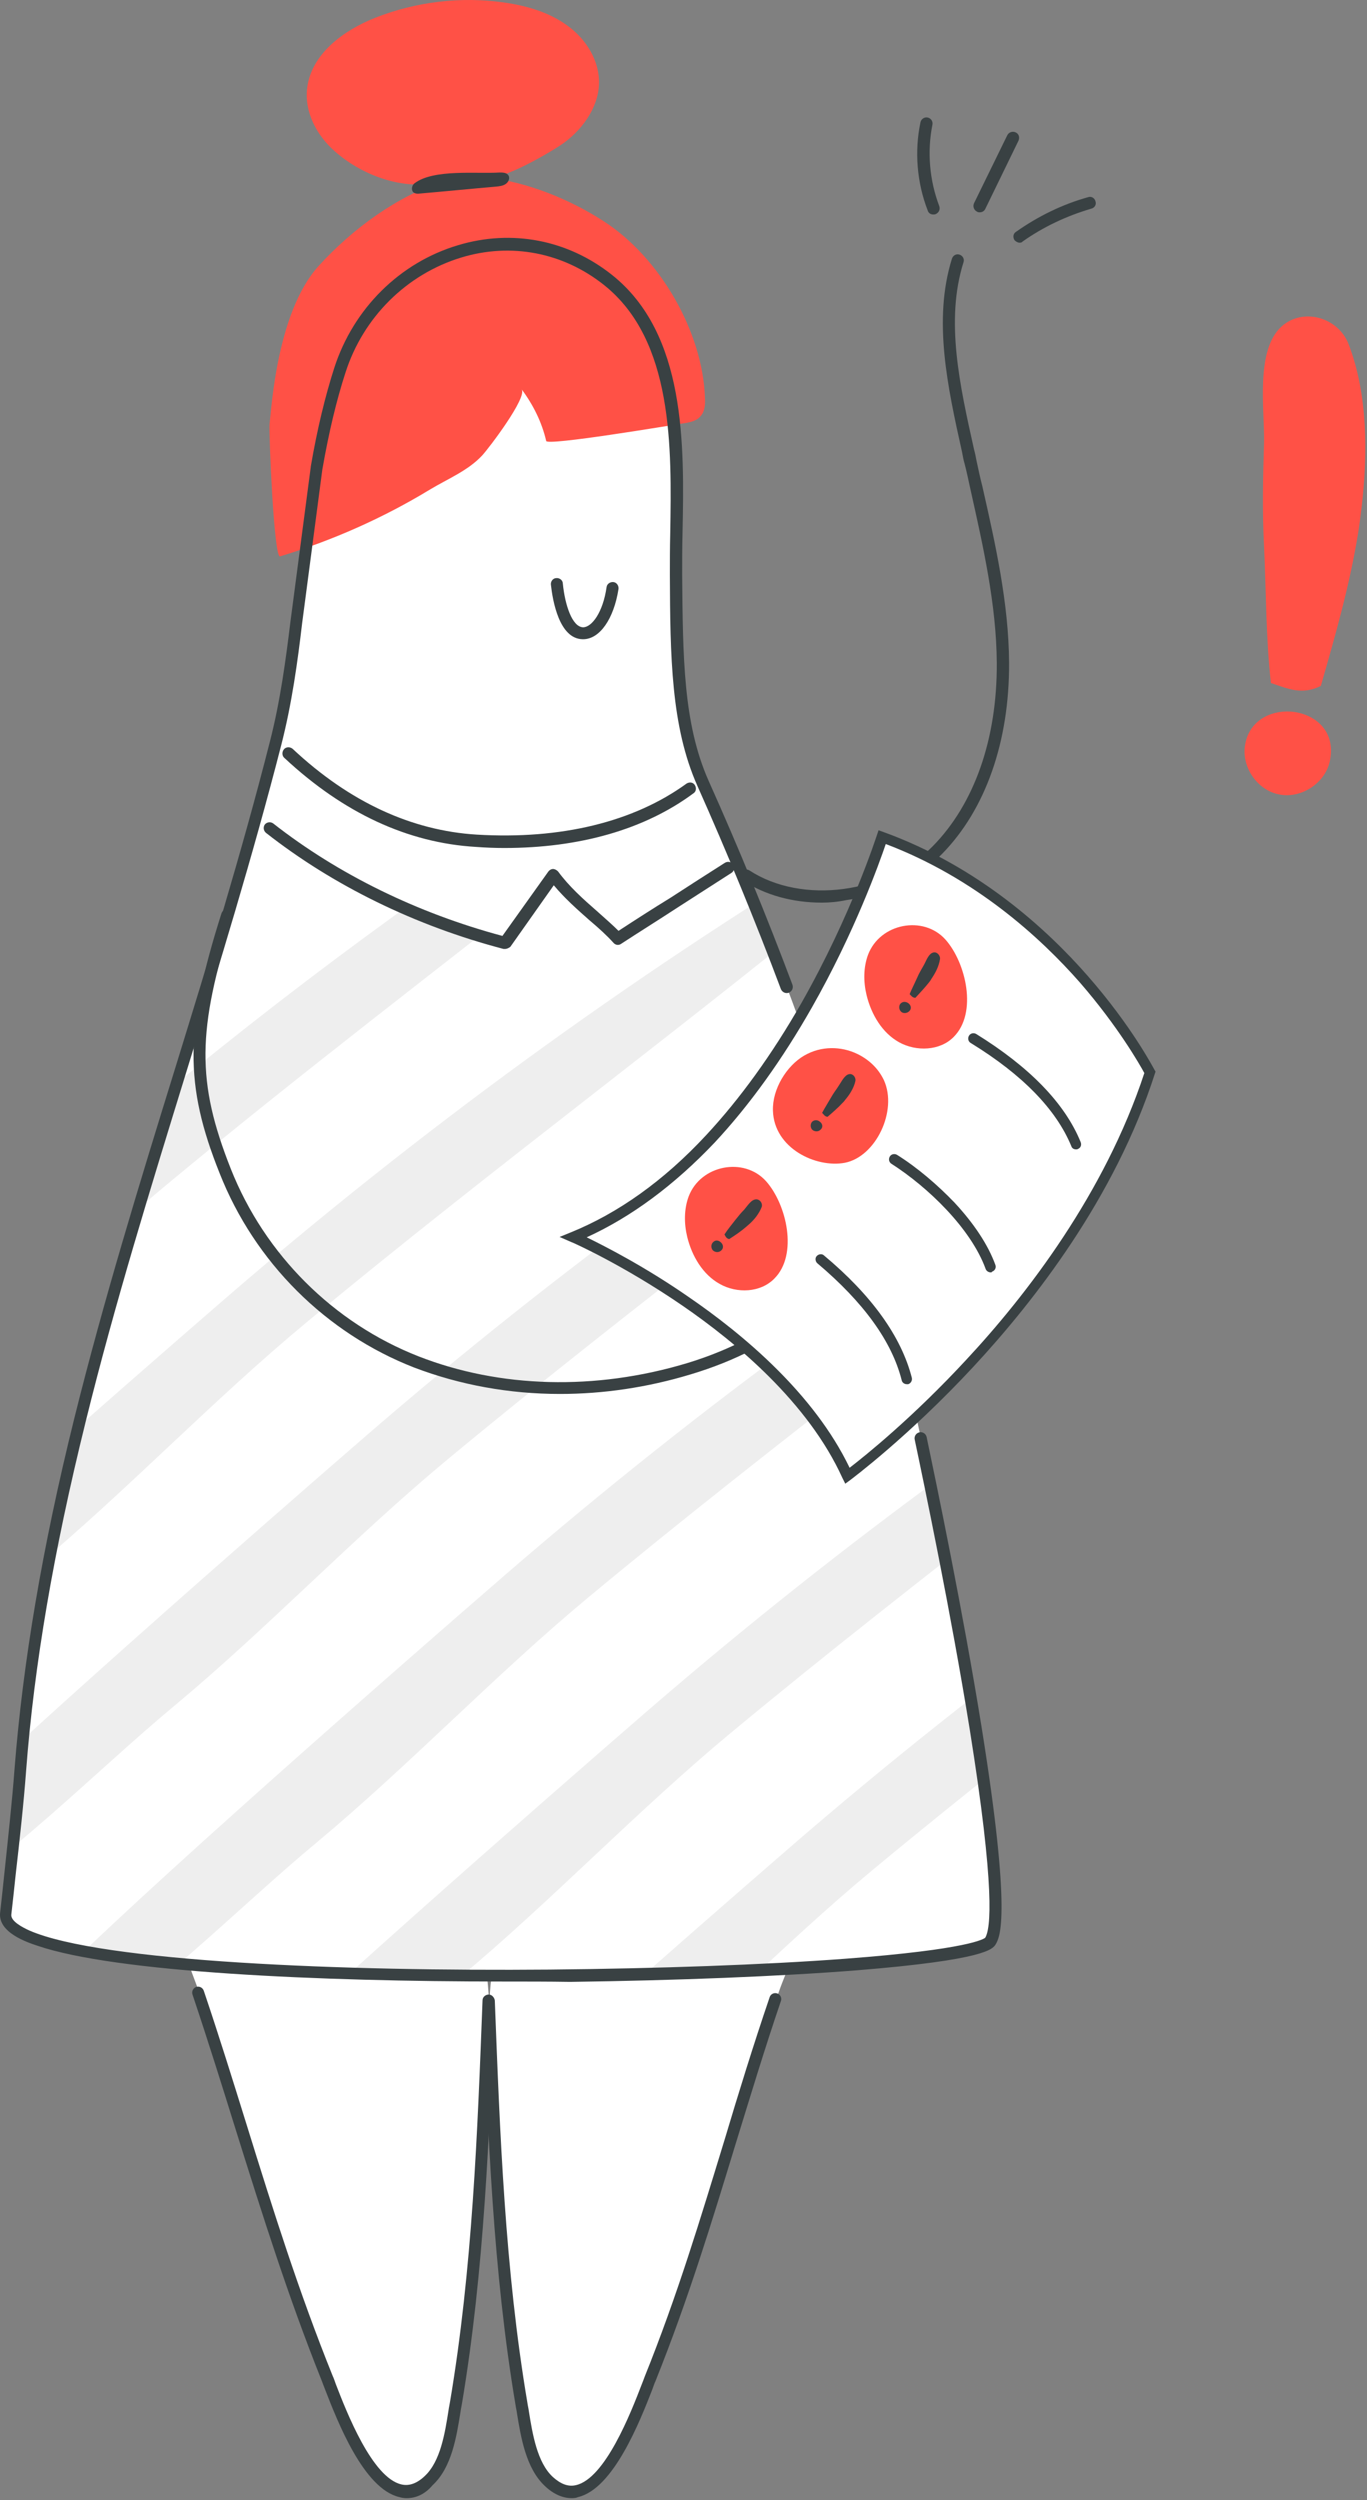 <?xml version="1.0" encoding="UTF-8"?> <svg xmlns="http://www.w3.org/2000/svg" width="378" height="691" viewBox="0 0 378 691" fill="none"><rect x="0" y="0" width="378" height="691" fill="#808080" stroke="none"/><path d="M144.231 664.383C139.431 636.283 137.531 607.783 136.231 579.283C135.331 558.983 131.131 532.283 151.431 519.283C163.331 511.683 178.931 510.883 192.831 513.983C201.431 515.883 209.931 519.383 215.831 525.783C223.431 533.983 219.931 538.583 216.231 548.183C211.731 559.683 189.431 634.283 180.031 657.583C176.631 666.083 165.331 698.483 151.831 685.783C146.431 680.883 145.431 671.183 144.231 664.383Z" fill="white"></path><path d="M158.131 690.483C155.631 690.483 153.031 689.383 150.631 687.083C145.431 682.183 144.031 673.683 142.931 666.883C142.831 666.083 142.631 665.383 142.531 664.583C136.331 627.683 134.931 589.783 133.531 553.183C133.531 552.283 134.231 551.483 135.131 551.483C136.031 551.483 136.831 552.183 136.831 553.083C138.231 589.583 139.631 627.383 145.831 664.083C145.931 664.883 146.131 665.583 146.231 666.383C147.231 672.683 148.531 680.583 152.831 684.583C155.031 686.583 157.131 687.383 159.231 686.883C167.331 685.083 174.431 666.883 177.431 659.083C177.731 658.283 178.031 657.583 178.231 656.983C187.331 634.383 193.631 613.383 200.431 591.183C204.231 578.483 208.231 565.483 212.831 551.983C213.131 551.083 214.131 550.683 214.931 550.983C215.831 551.283 216.231 552.283 215.931 553.083C211.331 566.583 207.431 579.583 203.531 592.183C196.731 614.483 190.331 635.483 181.231 658.183C180.931 658.783 180.731 659.483 180.431 660.283C176.931 669.283 169.631 687.883 159.831 690.183C159.431 690.383 158.831 690.483 158.131 690.483Z" fill="#394143"></path><path d="M126.331 664.383C131.131 636.283 133.031 607.783 134.331 579.283C135.231 558.983 139.431 532.283 119.131 519.283C107.231 511.683 91.631 510.883 77.731 513.983C69.131 515.883 60.631 519.383 54.731 525.783C47.131 533.983 52.431 542.783 55.731 552.483C61.431 569.483 81.231 634.283 90.631 657.583C94.031 666.083 105.331 698.483 118.831 685.783C124.231 680.883 125.131 671.183 126.331 664.383Z" fill="white"></path><path d="M112.431 690.483C111.731 690.483 111.131 690.383 110.431 690.183C100.531 687.883 93.331 669.283 89.831 660.283C89.531 659.483 89.231 658.783 89.031 658.183C79.631 634.683 72.631 612.383 65.231 588.783C61.431 576.583 57.531 564.083 53.231 551.283C52.931 550.383 53.431 549.483 54.231 549.183C55.131 548.883 56.031 549.383 56.331 550.183C60.631 562.883 64.531 575.483 68.331 587.683C75.631 611.183 82.631 633.483 92.031 656.783C92.331 657.383 92.531 658.083 92.831 658.883C95.831 666.683 102.931 684.883 111.031 686.683C113.131 687.183 115.331 686.383 117.431 684.383C121.831 680.283 123.031 672.483 124.031 666.183C124.131 665.383 124.331 664.583 124.431 663.883C130.631 627.183 132.031 589.483 133.431 552.883C133.431 551.983 134.231 551.283 135.131 551.283C136.031 551.283 136.731 552.083 136.731 552.983C135.331 589.683 133.931 627.483 127.731 664.383C127.631 665.083 127.431 665.883 127.331 666.683C126.231 673.483 124.931 681.983 119.631 686.883C117.531 689.383 115.031 690.483 112.431 690.483Z" fill="#394143"></path><path d="M82.031 172.083C80.731 183.283 79.131 194.583 76.331 205.583C60.331 268.483 37.831 329.683 22.231 392.683C14.431 424.383 8.331 456.483 5.731 489.083C4.731 502.183 3.031 516.183 1.631 528.983C-0.869 553.483 267.231 547.583 273.931 536.383C281.831 523.283 254.231 394.083 250.831 380.283C237.031 324.083 218.131 269.383 194.431 216.683C187.231 200.683 187.131 182.083 186.931 158.983C186.731 133.083 191.231 95.883 168.131 77.483C141.631 56.283 104.031 71.083 93.931 102.383C91.131 110.983 89.131 120.083 87.531 129.483L82.031 172.083Z" fill="white"></path><mask id="mask0_4_274" style="mask-type:luminance" maskUnits="userSpaceOnUse" x="1" y="67" width="275" height="480"><path d="M82.031 172.083C80.731 183.283 79.131 194.583 76.331 205.583C60.331 268.483 37.831 329.683 22.231 392.683C14.431 424.383 8.331 456.483 5.731 489.083C4.731 502.183 3.031 516.183 1.631 528.983C-0.869 553.483 267.231 547.583 273.931 536.383C281.831 523.283 254.231 394.083 250.831 380.283C237.031 324.083 218.131 269.383 194.431 216.683C187.231 200.683 187.131 182.083 186.931 158.983C186.731 133.083 191.231 95.883 168.131 77.483C141.631 56.283 104.031 71.083 93.931 102.383C91.131 110.983 89.131 120.083 87.531 129.483L82.031 172.083Z" fill="white"></path></mask><g mask="url(#mask0_4_274)"><path d="M-104.769 436.183C-80.469 411.283 -4.269 344.783 22.531 321.583C62.631 286.883 105.331 254.383 149.831 224.783L161.231 236.183C122.531 266.783 83.331 296.483 45.431 327.983C19.531 349.483 -3.969 374.283 -29.869 395.883C-51.369 413.683 -78.369 441.383 -101.969 454.483C-102.069 437.683 -119.769 451.583 -104.769 436.183Z" fill="#EEEEEE"></path><path d="M234.531 233.583C240.731 229.783 250.731 227.083 249.331 232.483C248.831 234.583 246.331 236.783 244.131 238.583C191.731 282.083 136.931 322.183 84.531 365.683C58.631 387.183 35.131 411.983 9.231 433.583C-12.269 451.383 -39.269 479.083 -62.869 492.183C-62.869 475.383 -80.569 489.383 -65.569 473.983C-41.269 449.083 34.931 382.583 61.731 359.383C115.331 312.983 173.631 270.483 234.531 233.583Z" fill="#EEEEEE"></path><path d="M273.631 271.383C279.831 267.583 289.831 264.883 288.431 270.283C287.931 272.383 285.431 274.583 283.231 276.383C230.831 319.883 176.031 359.983 123.631 403.483C97.731 424.983 74.231 449.783 48.331 471.383C26.831 489.183 -0.169 516.883 -23.769 529.983C-23.769 513.183 -41.469 527.183 -26.469 511.783C-2.169 486.883 74.031 420.383 100.831 397.183C154.431 350.783 212.731 308.283 273.631 271.383Z" fill="#EEEEEE"></path><path d="M312.831 309.183C319.031 305.383 329.031 302.683 327.631 308.083C327.131 310.183 324.631 312.383 322.431 314.183C270.031 357.783 215.231 397.883 162.831 441.383C136.931 462.883 113.431 487.683 87.531 509.283C66.031 527.083 39.031 554.783 15.431 567.883C15.431 551.083 -2.269 565.083 12.731 549.683C37.031 524.683 113.231 458.183 140.031 434.983C193.631 388.683 251.931 346.083 312.831 309.183Z" fill="#EEEEEE"></path><path d="M351.931 346.983C358.131 343.183 368.131 340.483 366.731 345.883C366.231 347.983 363.731 350.183 361.531 351.983C309.131 395.483 254.331 435.583 201.931 479.083C176.031 500.583 152.531 525.383 126.631 546.983C105.131 564.783 78.131 592.483 54.531 605.583C54.531 588.783 36.831 602.783 51.831 587.383C76.131 562.483 152.331 495.983 179.131 472.783C232.731 426.483 291.031 383.983 351.931 346.983Z" fill="#EEEEEE"></path><path d="M391.131 384.883C397.331 381.083 407.331 378.383 405.931 383.783C405.431 385.883 402.931 388.083 400.731 389.883C348.331 433.383 293.531 473.483 241.131 516.983C215.231 538.483 191.731 563.283 165.831 584.883C144.331 602.683 117.331 630.383 93.731 643.483C93.731 626.683 76.031 640.683 91.031 625.283C115.331 600.383 191.531 533.883 218.331 510.683C271.931 464.283 330.231 421.783 391.131 384.883Z" fill="#EEEEEE"></path></g><path d="M139.631 260.583C119.431 255.283 100.131 246.683 82.931 234.983C75.931 230.283 70.931 225.883 70.931 225.883C72.931 218.283 76.831 203.483 78.531 195.683C80.931 184.783 110.931 198.483 121.731 201.483C132.531 204.483 143.031 208.783 154.031 210.283C161.331 211.283 168.431 186.583 175.831 187.483C183.131 188.383 192.031 209.783 195.931 220.383L203.831 237.683C203.831 237.683 179.931 253.383 170.831 259.183C166.031 253.883 158.131 248.583 153.131 241.583C148.531 248.083 144.131 254.383 139.631 260.583Z" fill="white"></path><path d="M139.431 234.383C136.931 234.383 134.231 234.283 131.631 234.083C112.731 232.983 94.931 224.683 78.631 209.483C77.931 208.883 77.931 207.783 78.531 207.083C79.131 206.383 80.231 206.383 80.931 206.983C96.631 221.683 113.831 229.583 131.831 230.683C155.131 232.083 175.231 227.183 189.831 216.583C190.631 216.083 191.631 216.183 192.131 216.983C192.631 217.783 192.531 218.783 191.731 219.283C178.231 229.283 160.231 234.383 139.431 234.383Z" fill="#394143"></path><path d="M76.831 100.283C75.631 106.283 75.031 112.183 74.531 117.283C74.331 119.783 75.731 154.283 77.431 153.783C91.931 149.383 105.931 143.183 118.931 135.283C123.931 132.283 129.431 130.083 133.331 125.883C135.031 124.083 145.931 109.783 144.231 107.583C147.431 111.883 149.831 116.683 151.031 121.883C151.331 123.283 185.231 117.583 188.531 117.083C190.531 116.783 192.631 116.483 193.831 114.883C194.931 113.583 195.031 111.683 194.931 109.983C194.331 91.683 182.431 71.083 166.831 61.083C157.531 55.083 145.931 50.383 134.931 49.083C139.231 49.583 151.131 42.683 154.931 40.183C160.531 36.483 165.431 30.083 165.631 23.183C165.831 16.883 162.131 10.883 157.031 7.183C151.931 3.383 145.631 1.583 139.331 0.683C127.431 -1.017 115.031 0.483 103.831 4.883C94.931 8.383 86.031 14.983 84.931 24.383C84.131 30.883 87.531 37.383 92.531 41.783C100.531 48.883 112.831 53.183 123.131 49.883C109.831 54.083 97.331 63.383 88.131 73.483C82.231 79.983 78.831 90.183 76.831 100.283Z" fill="#FF5146"></path><path d="M114.731 50.583C113.931 51.083 113.631 52.383 114.231 53.083C114.731 53.583 115.531 53.583 116.231 53.483C123.231 52.883 130.131 52.183 137.131 51.583C138.131 51.483 139.131 51.383 139.931 50.783C140.731 50.183 141.131 48.983 140.431 48.283C139.931 47.683 138.931 47.683 138.131 47.683C131.831 48.083 120.031 46.683 114.731 50.583Z" fill="#394143"></path><path d="M139.231 547.683C88.131 547.683 32.031 545.183 10.331 537.783C7.631 536.883 -0.569 534.183 0.031 528.683C0.431 525.083 0.831 521.483 1.231 517.583C2.231 507.983 3.331 498.183 4.031 488.783C6.331 459.583 11.631 427.983 20.531 392.083C28.631 359.483 38.631 326.883 48.431 295.283C57.531 265.783 66.931 235.283 74.631 204.983C77.531 193.683 79.031 182.283 80.331 171.683L85.931 129.083C85.931 129.083 85.931 129.083 85.931 128.983C87.731 118.483 89.931 109.483 92.431 101.683C97.731 85.283 110.531 72.583 126.631 67.783C141.531 63.283 157.031 66.283 169.231 75.983C189.731 92.283 189.231 122.883 188.731 147.383C188.631 151.383 188.631 155.183 188.631 158.783C188.831 181.783 188.931 199.983 195.931 215.783C204.231 234.283 212.031 253.283 219.131 272.183C219.431 273.083 219.031 273.983 218.131 274.383C217.231 274.683 216.331 274.283 215.931 273.383C208.831 254.483 201.031 235.583 192.831 217.183C185.531 200.783 185.331 181.383 185.231 158.883C185.231 155.283 185.231 151.483 185.331 147.483C185.731 123.683 186.231 94.083 167.031 78.783C155.731 69.783 141.331 66.983 127.531 71.183C112.431 75.783 100.431 87.683 95.531 102.983C93.031 110.683 90.931 119.483 89.131 129.783L83.531 172.383C82.331 182.583 80.731 194.483 77.731 206.083C69.931 236.483 60.531 267.083 51.431 296.583C41.731 328.083 31.631 360.683 23.631 393.183C14.831 428.783 9.431 460.283 7.231 489.283C6.531 498.683 5.431 508.583 4.331 518.183C3.931 521.983 3.531 525.683 3.131 529.183C2.931 530.983 6.131 532.683 8.131 533.583C28.031 542.283 95.431 544.883 151.931 544.383C182.031 544.083 211.031 543.083 233.731 541.383C268.131 538.783 272.031 535.883 272.431 535.583C273.931 533.083 275.231 522.283 268.131 477.883C262.931 445.683 255.731 411.183 252.931 397.883C252.731 396.983 253.331 396.083 254.231 395.883C255.131 395.683 256.031 396.283 256.231 397.183C259.031 410.583 266.231 445.083 271.431 477.383C279.831 529.783 276.431 535.483 275.331 537.383C274.531 538.683 272.731 541.683 236.931 544.583C215.331 546.283 187.131 547.383 157.631 547.783C151.731 547.683 145.531 547.683 139.231 547.683Z" fill="#394143"></path><path d="M161.231 176.683H161.131C154.631 176.583 152.831 166.083 152.331 161.583C152.231 160.683 152.931 159.783 153.831 159.783C154.731 159.683 155.631 160.383 155.631 161.283C156.231 167.283 158.231 173.283 161.231 173.383C163.631 173.383 166.731 169.283 167.731 162.283C167.831 161.383 168.731 160.783 169.631 160.883C170.531 160.983 171.131 161.883 171.031 162.783C169.731 171.083 165.831 176.683 161.231 176.683Z" fill="#394143"></path><path d="M154.831 385.283C140.831 385.283 127.131 382.783 114.531 377.983C90.131 368.483 70.431 348.883 60.731 324.283C50.931 299.783 51.131 284.283 61.231 252.483C61.531 251.583 62.431 251.083 63.331 251.383C64.231 251.683 64.731 252.583 64.431 253.483C54.431 284.783 54.331 299.083 63.831 323.083C73.231 346.783 92.231 365.683 115.731 374.883C138.231 383.683 164.631 384.383 189.931 376.783C201.231 373.383 228.231 362.883 236.031 338.383C236.331 337.483 237.231 336.983 238.131 337.283C239.031 337.583 239.531 338.483 239.231 339.383C233.431 357.683 215.731 372.483 190.931 379.883C179.031 383.483 166.831 385.283 154.831 385.283Z" fill="#394143"></path><path d="M139.631 262.283C139.531 262.283 139.331 262.283 139.231 262.283C114.831 255.883 92.131 244.783 73.531 230.183C72.831 229.583 72.731 228.583 73.231 227.883C73.831 227.183 74.831 227.083 75.531 227.583C93.531 241.683 115.431 252.383 138.931 258.683L151.631 240.883C151.931 240.483 152.431 240.183 152.931 240.183C153.431 240.183 153.931 240.483 154.331 240.883C157.331 244.983 161.231 248.483 165.131 251.883C167.231 253.783 169.231 255.483 171.031 257.283C175.631 254.283 180.431 251.183 185.331 248.183C190.431 244.883 195.531 241.583 200.431 238.483C201.231 237.983 202.231 238.183 202.731 238.983C203.231 239.783 203.031 240.783 202.231 241.283C197.431 244.383 192.231 247.683 187.131 250.983C181.931 254.383 176.631 257.683 171.731 260.883C171.031 261.383 170.131 261.183 169.631 260.583C167.831 258.583 165.531 256.483 163.031 254.383C159.631 251.383 156.131 248.283 153.131 244.683L141.131 261.683C140.731 261.983 140.231 262.283 139.631 262.283Z" fill="#394143"></path><path d="M227.231 249.483C219.131 249.483 211.531 247.383 205.431 243.383C204.631 242.883 204.431 241.883 204.931 241.083C205.431 240.283 206.431 240.083 207.231 240.583C221.831 250.083 245.031 246.983 257.931 233.883C269.431 222.183 275.731 204.283 275.631 183.283C275.531 167.083 271.831 150.883 268.331 135.183C267.831 132.883 267.331 130.483 266.731 128.183C266.431 127.183 266.231 126.083 266.031 124.983C262.031 106.983 257.931 88.483 263.231 71.483C263.531 70.583 264.431 70.083 265.331 70.383C266.231 70.683 266.731 71.583 266.431 72.483C261.331 88.583 265.431 106.683 269.331 124.183C269.631 125.283 269.831 126.283 270.031 127.383C270.531 129.683 271.031 132.083 271.631 134.383C275.231 150.283 278.931 166.683 279.031 183.183C279.131 204.983 272.531 223.783 260.431 236.083C253.831 242.783 244.231 247.383 234.031 248.783C231.631 249.283 229.431 249.483 227.231 249.483Z" fill="#394143"></path><path d="M258.031 59.283C257.331 59.283 256.731 58.883 256.531 58.183C253.531 50.483 252.831 41.783 254.531 33.783C254.731 32.883 255.631 32.283 256.531 32.483C257.431 32.683 258.031 33.583 257.831 34.483C256.331 41.983 257.031 49.883 259.731 56.983C260.031 57.883 259.631 58.783 258.731 59.183C258.531 59.283 258.331 59.283 258.031 59.283Z" fill="#394143"></path><path d="M270.931 58.683C270.631 58.683 270.431 58.683 270.131 58.483C269.331 58.083 268.931 57.083 269.331 56.183L278.531 37.383C278.931 36.583 279.931 36.183 280.831 36.583C281.731 36.983 282.031 37.983 281.631 38.883L272.431 57.783C272.131 58.383 271.531 58.683 270.931 58.683Z" fill="#394143"></path><path d="M281.931 67.083C281.431 67.083 280.931 66.783 280.531 66.383C280.031 65.583 280.131 64.583 280.931 64.083C287.031 59.783 293.731 56.483 300.931 54.483C301.831 54.183 302.731 54.783 302.931 55.683C303.231 56.583 302.631 57.483 301.731 57.683C294.931 59.683 288.531 62.683 282.731 66.783C282.631 66.983 282.331 67.083 281.931 67.083Z" fill="#394143"></path><path d="M375.531 147.383C373.231 161.683 369.231 175.683 365.231 189.583C360.031 192.183 356.231 190.383 351.431 188.783C350.031 176.383 350.131 163.483 349.531 150.983C349.031 141.483 349.231 131.883 349.531 122.383C349.731 113.383 347.031 96.783 354.431 90.183C360.431 84.883 370.131 87.783 372.931 95.183C378.231 108.983 378.231 125.483 376.531 139.983C376.231 142.483 375.931 144.983 375.531 147.383Z" fill="#FF5146"></path><path d="M356.931 196.683C351.131 196.283 345.131 199.383 344.231 206.283C343.431 212.283 347.831 218.483 353.731 219.583C359.631 220.783 366.131 216.683 367.631 210.783C369.731 202.083 363.531 197.183 356.931 196.683Z" fill="#FF5146"></path><path d="M243.831 231.383C293.931 249.583 317.831 296.383 317.831 296.383C296.631 361.983 234.231 407.883 234.231 407.883C215.831 367.183 158.531 341.883 158.531 341.883C216.631 318.483 243.831 231.383 243.831 231.383Z" fill="white"></path><path d="M233.731 410.083L232.931 408.483C223.531 387.783 203.731 371.183 188.731 360.883C172.431 349.683 158.131 343.283 157.931 343.283L154.731 341.883L157.931 340.583C170.931 335.283 183.531 326.383 195.231 313.783C204.631 303.683 213.531 291.383 221.631 277.183C235.431 252.883 242.331 231.183 242.431 230.983L242.931 229.483L244.331 229.983C270.531 239.483 289.431 256.783 300.731 269.683C312.931 283.583 318.931 295.183 319.231 295.683L319.531 296.183L319.331 296.783C308.331 330.983 286.031 359.583 269.231 377.683C251.131 397.183 235.331 408.883 235.231 408.983L233.731 410.083ZM162.231 341.983C167.331 344.483 178.331 350.083 190.431 358.483C205.331 368.683 225.031 385.083 234.931 405.683C239.231 402.383 252.431 391.783 267.231 375.783C283.731 358.083 305.431 329.983 316.431 296.583C315.131 294.183 309.131 283.683 298.631 271.583C287.731 259.183 269.731 242.683 244.931 233.283C243.131 238.583 236.331 257.683 224.431 278.583C216.231 292.983 207.231 305.483 197.631 315.783C186.431 327.583 174.531 336.383 162.231 341.983Z" fill="#394143"></path><path d="M273.931 351.683C273.331 351.683 272.731 351.283 272.531 350.683C268.431 339.483 256.531 328.083 246.531 321.683C245.831 321.283 245.631 320.383 246.031 319.683C246.431 318.983 247.331 318.783 248.031 319.183C253.631 322.683 259.231 327.483 263.931 332.383C269.331 338.183 273.231 344.083 275.231 349.583C275.531 350.383 275.131 351.183 274.331 351.483C274.231 351.683 274.131 351.683 273.931 351.683Z" fill="#394143"></path><path d="M297.531 317.683C296.931 317.683 296.431 317.383 296.231 316.783C292.031 306.583 282.631 296.983 268.431 288.283C267.731 287.883 267.531 286.983 267.931 286.283C268.331 285.583 269.231 285.383 269.931 285.783C284.631 294.883 294.431 304.883 298.831 315.683C299.131 316.483 298.831 317.283 298.031 317.583C297.931 317.683 297.731 317.683 297.531 317.683Z" fill="#394143"></path><path d="M250.731 382.583C250.031 382.583 249.431 382.083 249.331 381.483C246.631 370.783 238.831 359.983 226.031 349.183C225.431 348.683 225.331 347.683 225.831 347.183C226.331 346.583 227.331 346.483 227.831 346.983C241.131 358.083 249.231 369.483 252.131 380.783C252.331 381.583 251.831 382.383 251.131 382.583C250.931 382.583 250.831 382.583 250.731 382.583Z" fill="#394143"></path><path d="M240.031 263.883C238.731 267.383 238.731 271.383 239.631 275.083C240.931 280.383 243.931 285.483 248.631 288.083C253.331 290.683 259.931 290.483 263.731 286.583C270.331 279.983 267.131 266.083 261.431 259.683C255.331 252.883 243.331 255.183 240.031 263.883Z" fill="#FF5146"></path><path d="M190.431 330.683C189.131 334.183 189.131 338.183 190.031 341.883C191.331 347.183 194.331 352.283 199.031 354.883C203.831 357.583 210.331 357.283 214.131 353.383C220.731 346.783 217.531 332.883 211.831 326.483C205.731 319.683 193.731 321.983 190.431 330.683Z" fill="#FF5146"></path><path d="M244.431 298.583C242.831 295.183 240.131 292.783 237.031 291.283C232.631 289.183 227.131 288.983 222.331 291.783C217.531 294.583 213.531 300.983 213.731 306.983C214.031 317.383 225.631 322.883 233.631 321.383C242.231 319.683 248.231 306.983 244.431 298.583Z" fill="#FF5146"></path><path d="M256.931 271.483C255.731 272.983 254.431 274.383 253.131 275.783C252.331 275.783 252.031 275.283 251.531 274.783C252.131 273.283 252.931 271.783 253.631 270.183C254.131 268.983 254.831 267.883 255.431 266.783C256.031 265.783 256.731 263.583 258.031 263.283C259.031 262.983 260.031 263.983 259.931 265.083C259.631 267.083 258.631 268.983 257.531 270.583C257.331 270.983 257.131 271.183 256.931 271.483Z" fill="#394143"></path><path d="M251.031 277.183C250.331 276.783 249.531 276.783 248.931 277.483C248.431 278.183 248.631 279.183 249.231 279.683C249.831 280.183 250.831 280.083 251.431 279.483C252.231 278.683 251.831 277.683 251.031 277.183Z" fill="#394143"></path><path d="M233.031 304.783C231.731 306.183 230.231 307.483 228.831 308.683C228.031 308.583 227.831 308.083 227.331 307.583C228.131 306.083 229.031 304.683 229.831 303.283C230.431 302.183 231.231 301.183 231.931 300.083C232.631 299.083 233.531 297.083 234.831 296.883C235.831 296.683 236.731 297.783 236.531 298.783C236.131 300.683 234.931 302.583 233.631 304.083C233.531 304.283 233.231 304.583 233.031 304.783Z" fill="#394143"></path><path d="M226.631 309.983C226.031 309.483 225.131 309.483 224.531 310.083C224.031 310.683 224.031 311.683 224.631 312.283C225.231 312.783 226.231 312.883 226.831 312.283C227.731 311.583 227.431 310.483 226.631 309.983Z" fill="#394143"></path><path d="M206.331 339.083C204.831 340.383 203.331 341.383 201.631 342.483C200.831 342.283 200.631 341.783 200.331 341.183C201.231 339.783 202.331 338.483 203.331 337.183C204.131 336.183 204.931 335.183 205.831 334.283C206.631 333.383 207.731 331.483 209.131 331.483C210.131 331.483 210.931 332.583 210.631 333.583C209.931 335.383 208.631 337.083 207.131 338.383C206.831 338.683 206.531 338.883 206.331 339.083Z" fill="#394143"></path><path d="M199.331 343.383C198.831 342.883 197.931 342.583 197.231 343.283C196.631 343.783 196.531 344.783 197.031 345.483C197.531 346.083 198.531 346.283 199.231 345.783C200.231 345.083 200.031 343.983 199.331 343.383Z" fill="#394143"></path></svg> 